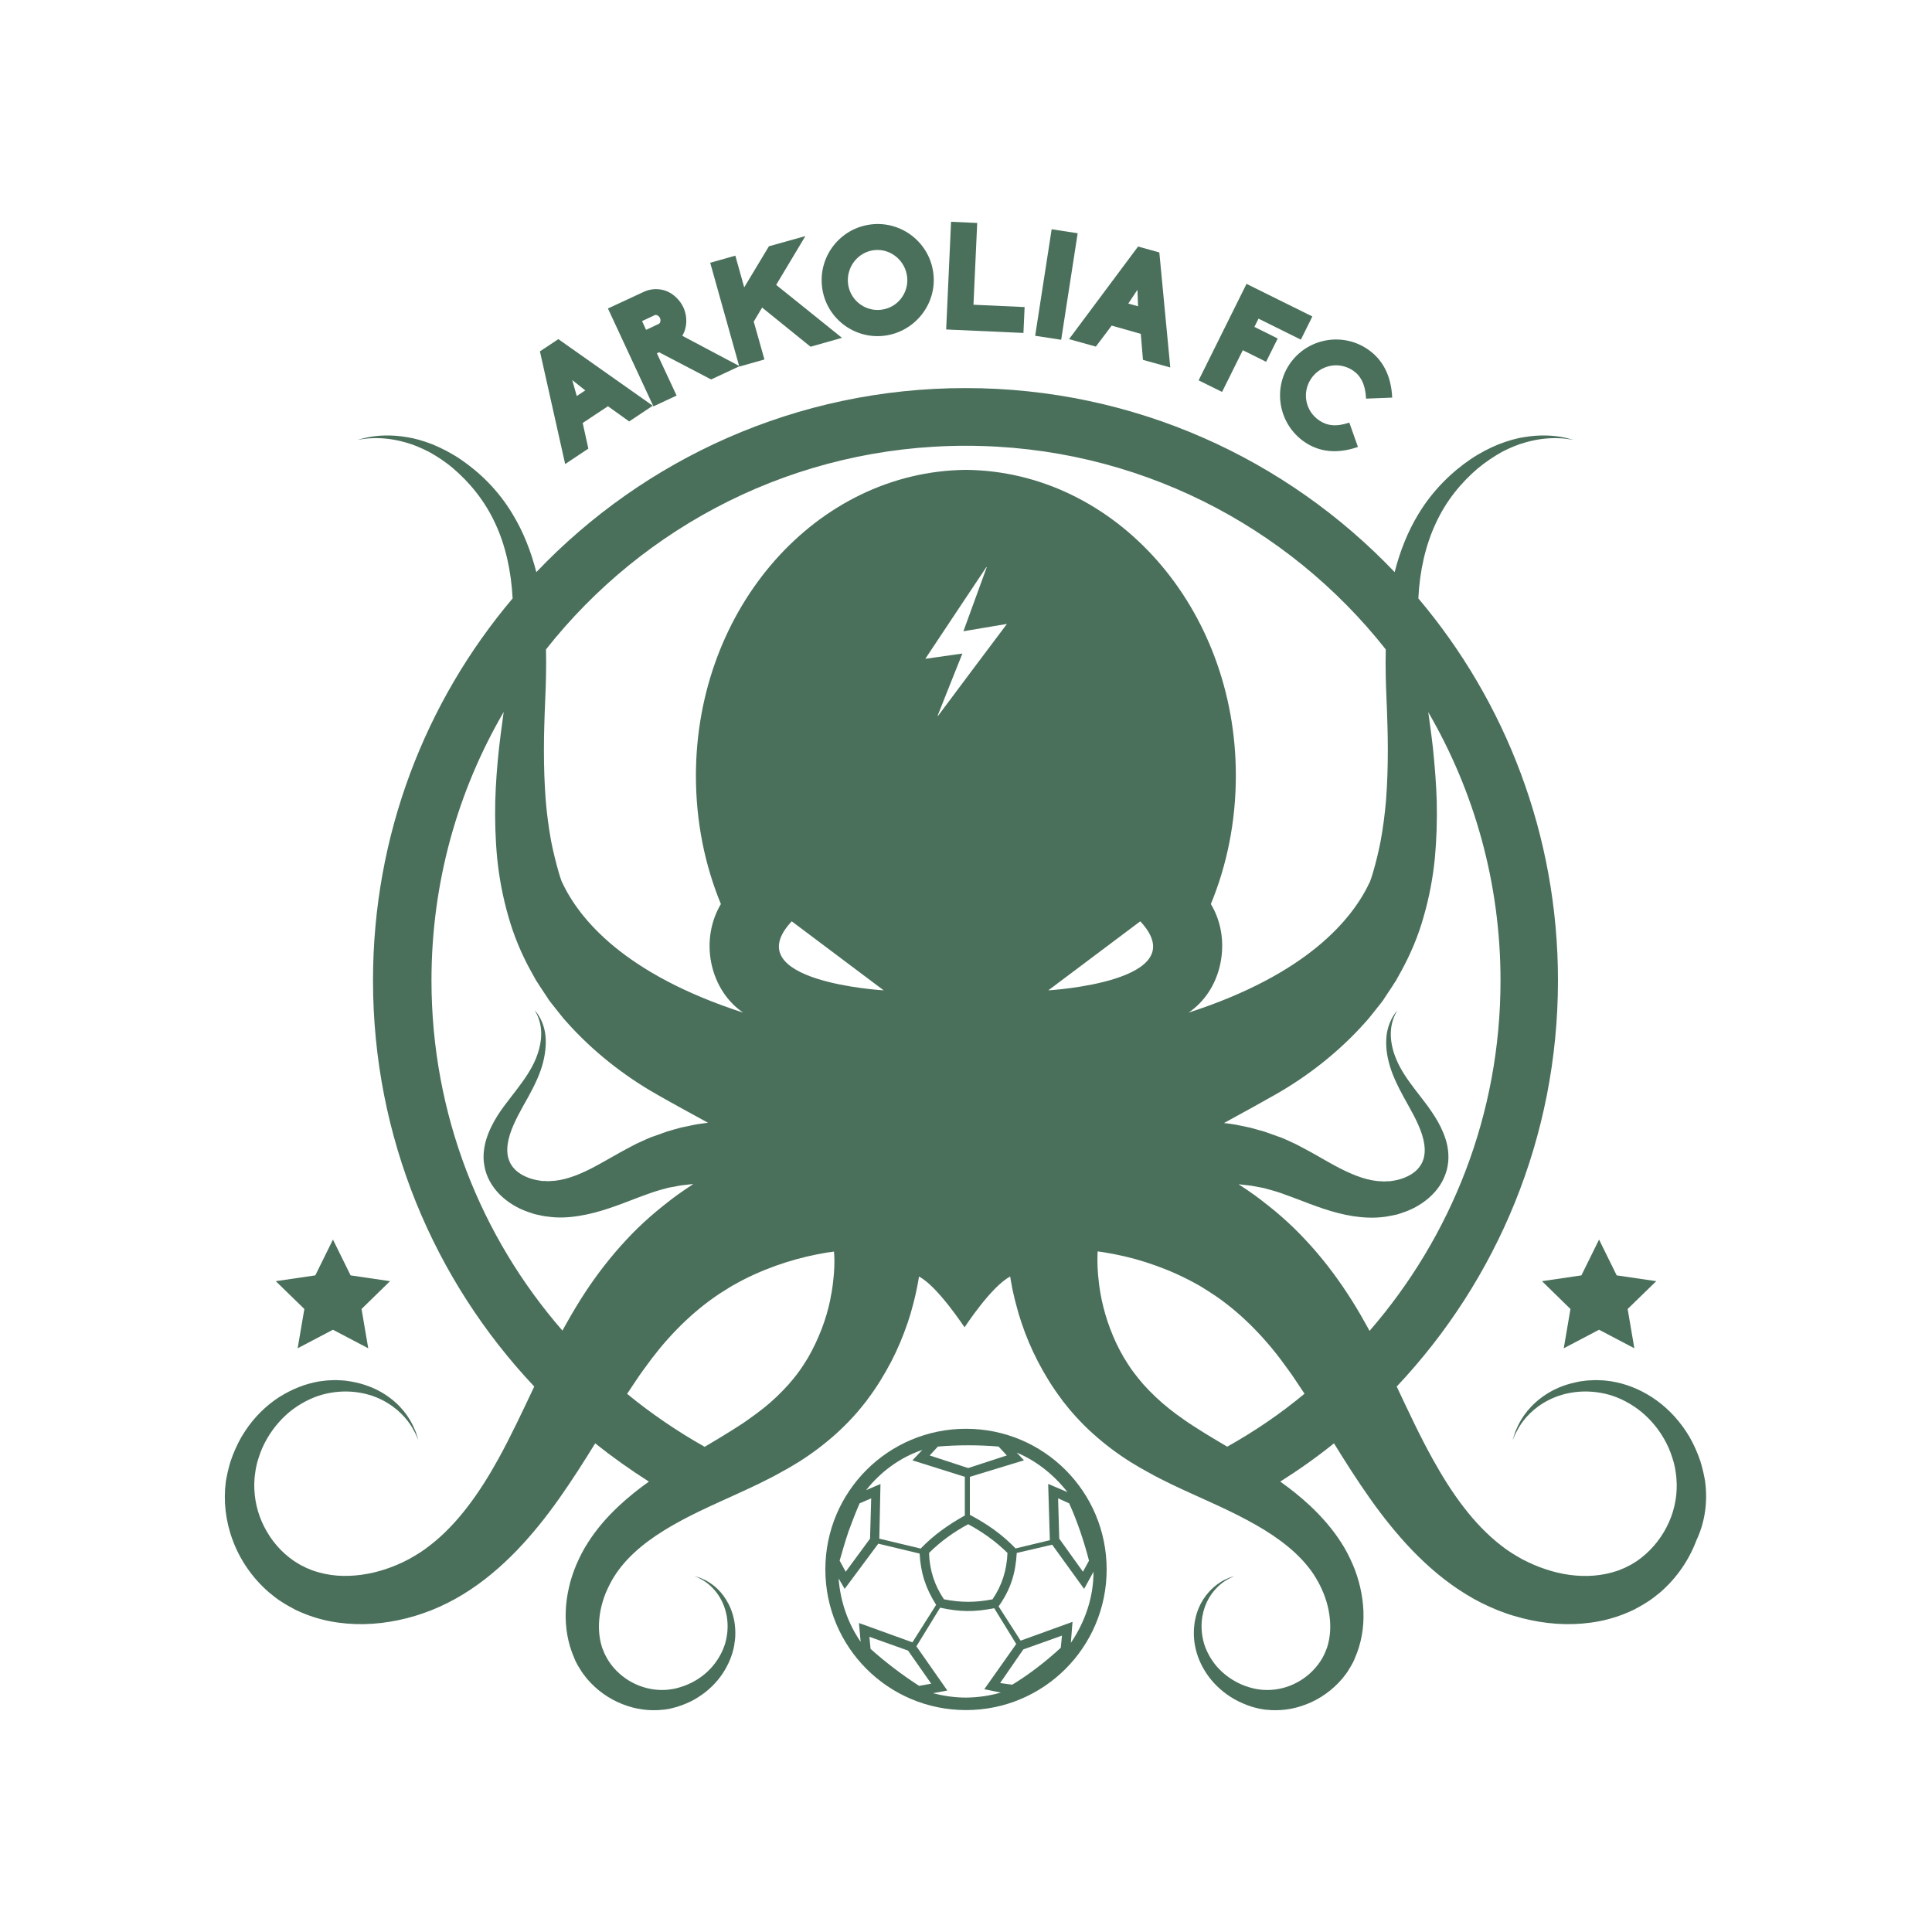 <?xml version="1.0" encoding="utf-8"?>
<!-- Generator: Adobe Illustrator 26.1.0, SVG Export Plug-In . SVG Version: 6.00 Build 0)  -->
<svg version="1.1" id="Calque_1" xmlns="http://www.w3.org/2000/svg" xmlns:xlink="http://www.w3.org/1999/xlink" x="0px" y="0px"
	 viewBox="0 0 1500 1500" style="enable-background:new 0 0 1500 1500;" xml:space="preserve">
<style type="text/css">
	.st0{fill:#4A705C;}
	.st1{fill-rule:evenodd;clip-rule:evenodd;fill:#4A705C;}
</style>
<g>
	<g>
		<path class="st0" d="M472,315.4l-19.6,13l4.4,19.9l-18,12l-19.6-87.5l14.3-9.5l73.3,51.7l-18.3,12.2L472,315.4z M444.3,295.1
			l3.5,12.4l6.6-4.4L444.3,295.1z"/>
		<path class="st0" d="M574.2,284.3l-22.1,10.3l-40.4-21.1l-1.7,0.8l15.3,32.8l-18,8.4L472,239.5l27.8-12.9
			c5.5-2.6,11.8-2.8,17.4-0.7c5.7,2.2,10.7,7.1,13.3,12.6c3.4,7.2,3.1,15.9-0.8,22.2L574.2,284.3z M501.6,256.1l9.8-4.6
			c1.5-0.7,1.7-3.1,1-4.6s-2.7-2.9-4.1-2.2l-9.8,4.6L501.6,256.1z"/>
		<path class="st0" d="M591.7,238.8c-2,3.3-4.1,6.9-6.5,10.9l8.3,29.4l-19.5,5.5L551.4,204l19.5-5.5l6.9,24.6l19.2-31.9l28.3-7.9
			l-22.7,37.9c15.4,12.4,36.9,29.6,51.1,41.1l-24.4,6.9L591.7,238.8z"/>
		<path class="st0" d="M724.7,212.7c2.7,23.7-14.8,45.3-38.5,48c-23.8,2.7-45.4-14.5-48-38.3c-2.7-23.9,14.5-45.5,38.4-48.2
			C700.3,171.5,722.1,188.7,724.7,212.7z M704.3,215c-1.4-12.7-12.8-22.2-25.5-20.8c-12.7,1.4-21.8,13.2-20.4,25.9
			c1.4,12.6,12.9,21.9,25.6,20.4C696.7,239.1,705.7,227.6,704.3,215z"/>
		<path class="st0" d="M738.4,172.2l20.3,0.9l-2.9,63.5l39.7,1.8l-0.9,20.1l-60-2.7L738.4,172.2z"/>
		<path class="st0" d="M816.5,178l20.2,3.1l-12.8,82.7l-20.2-3.1L816.5,178z"/>
		<path class="st0" d="M885.7,259.2l-22.6-6.4l-12.3,16.3l-20.8-5.8l53.6-71.9l16.5,4.6l8.5,89.3l-21.2-5.9L885.7,259.2z M883.1,225
			l-7.1,10.7l7.6,2.1L883.1,225z"/>
		<path class="st0" d="M967.8,220.4l51.1,25.3l-8.9,18l-32.9-16.3l-3.2,6.4l18.1,9l-9,18.1l-18.1-9l-16.1,32.4l-18.2-9L967.8,220.4z
			"/>
		<path class="st0" d="M1047.6,328.1l6.7,18.9c-16.5,5.7-30.2,3.8-41.4-3.8c-19.8-13.5-25.1-40.7-11.6-60.6
			c13.5-19.8,40.6-25,60.5-11.5c11.5,7.8,18.3,20.2,19.1,37.6l-20.3,0.8c-0.5-11-4.1-17.7-10.1-21.8c-10.8-7.3-25.2-4.5-32.5,6.2
			c-7.3,10.8-4.6,25.2,6.2,32.5C1030.2,330.5,1037.3,331.6,1047.6,328.1z"/>
	</g>
	<g>
		<path class="st1" d="M750,1109.3c60.4,0,109.2,48.8,109.2,109.2s-48.8,109.2-109.2,109.2s-109.2-48.8-109.2-109.2
			S689.6,1109.3,750,1109.3z M789.4,1205.7c-0.9,15.8-4.7,28.3-14.1,41.5l17.1,26.6l40.3-14.6l-1.3,16.3
			c10.7-15.8,17.6-34.7,17.6-55.2l-7.3,13.3l-24.8-34.3L789.4,1205.7z M777,1314.1l-12.8-2.6l24.8-35.1l-17.1-27.8
			c-15,3-26.6,3-42-0.4l-18.4,30l24,34.3l-11.1,2.1c8.1,2.1,16.7,3.4,25.7,3.4C759.4,1317.9,768.4,1316.6,777,1314.1z M668.2,1274.7
			l-1.3-14.6l41.5,15l18.4-29.1c-8.1-12.8-12-24.8-12.8-39.8l-32.1-7.7l-26.1,35.1l-4.7-8.1C652.4,1243.4,658.4,1260.5,668.2,1274.7
			z M672.5,1156.9l11.1-4.7l-0.9,42.4l32.1,7.7c10.3-10.7,21.4-18.4,34.3-25.7v-30l-40.7-12.8l7.7-8.1
			C698.6,1131.6,683.6,1142.8,672.5,1156.9z M789.4,1127.8l5.6,6l-42,12.8v29.5c13.7,7.3,24.8,15,35.5,26.1l26.6-6.4l-1.3-43.7
			l15,6.4C818.5,1145.3,804.8,1134.2,789.4,1127.8z M821.5,1163.3l0.9,31.3l18.4,25.7l4.7-8.6c-3.9-15-9-30.4-15.4-44.5
			L821.5,1163.3z M675.5,1194.6l0.9-31.3l-9,3.9c-3,6.9-6,14.6-8.6,21.8c-2.6,7.7-4.7,15-6.9,22.7l4.7,8.6L675.5,1194.6z
			 M705,1281.5l-30-10.7l0.9,9.4c12,10.7,24.4,20.1,37.7,28.7l9.4-1.7L705,1281.5z M824.5,1269.9l-30,10.7l-18,26.1l9.4,1.3
			c13.3-8.1,26.1-18,37.7-28.7L824.5,1269.9z M751.7,1139.8l30-9.8l-6.4-6.9c-15.4-1.3-31.7-1.3-47.1,0l-6.4,6.9L751.7,1139.8z
			 M751.7,1183.4c-11.1,6-21.4,13.3-30.4,22.3c0.4,13.3,4.3,25.3,11.6,36c13.3,2.6,24.4,2.6,37.7,0c7.3-10.7,11.1-22.7,11.6-36
			C773.1,1196.7,762.8,1189.4,751.7,1183.4z"/>
	</g>
	<g>
		<polygon class="st0" points="231.1,1046.8 258.5,1032.4 285.9,1046.8 280.7,1016.3 302.8,994.7 272.2,990.2 258.5,962.4 
			244.8,990.2 214.1,994.7 236.3,1016.3 		"/>
		<polygon class="st0" points="1219.3,1016.3 1214.1,1046.8 1241.5,1032.4 1268.9,1046.8 1263.7,1016.3 1285.9,994.7 1255.2,990.2 
			1241.5,962.4 1227.8,990.2 1197.2,994.7 		"/>
		<path class="st0" d="M1323.9,1150.6l-0.1-0.7l-0.1-0.8l-0.1-0.3l-0.2-1.2l-0.5-2.4l-0.5-2.4l-0.7-2.8c-0.5-1.8-0.9-3.7-1.5-5.4
			c-0.6-1.7-1.2-3.3-1.8-5c-2.6-6.5-5.6-12.7-9.3-18.2c-7.3-11.1-16.5-20.1-26.5-26.6c-10.1-6.5-20.5-10.5-31.3-12.3
			c-2.5-0.3-4.7-0.7-7.3-0.8c-2.6-0.1-5.2-0.3-7.6-0.1c-2.4,0.1-4.8,0.2-7.1,0.6c-2.3,0.2-4.6,0.7-6.7,1.2
			c-8.7,1.9-16.3,5.3-22.4,9.3c-12.3,8-18.7,17.9-21.9,24.7c-0.7,1.7-1.4,3.3-2,4.6c-0.5,1.4-0.8,2.5-1.1,3.5
			c-0.6,1.9-0.9,2.8-0.9,2.8s0.4-0.9,1.2-2.7c0.4-0.9,0.8-2,1.5-3.3c0.7-1.2,1.5-2.7,2.4-4.3c3.8-6.3,11-15,23.2-21.1
			c12-6.1,28.8-9,46.8-4c8.4,2.4,17.3,7,25,13.3c7.7,6.4,14.5,14.6,19.4,24.3c2.5,4.8,4.3,10,5.8,15.3l0.9,4.1
			c0.3,1.3,0.4,2.6,0.6,3.9c0.4,2,0.7,6.7,0.7,8.6c0.2,11.2-2.4,22.7-7.8,33.1c-5.3,10.4-13.3,19.7-23,26.4
			c-2.4,1.5-5.1,3.3-7.3,4.2l-1.7,0.9c-0.5,0.3-1.6,0.7-2.4,1l-2.6,1.1l-1.3,0.5c-0.3,0.1,1-0.5,0.4-0.2l-0.3,0.1l-0.5,0.2
			c-5.7,1.9-11.7,3.1-17.8,3.6c-12.3,1-25.2-0.8-37.6-5c-3.1-1-6.2-2.2-9.2-3.5c-3.2-1.4-5.1-2.3-9-4.3c-5.6-3.1-11.3-6.6-16.5-10.8
			c-21.2-16.4-38.2-40.4-52.7-66.6c-10-17.9-18.8-36.9-28.1-56.6c77.6-82.3,125.2-193.3,125.2-315.3c0-113-40.8-216.6-108.4-296.6
			c1-21.3,5.6-41.3,13.4-58c8.2-18.1,20.3-32.3,32.7-42.9c6.3-5.2,12.7-9.4,18.9-12.9c6.3-3.2,12.4-5.8,18.1-7.3
			c11.4-3.3,21-3.6,27.4-3.2c3.2,0.1,5.7,0.7,7.4,0.8c1.7,0.2,2.5,0.3,2.5,0.3s-0.8-0.2-2.5-0.6c-1.7-0.3-4-1.1-7.3-1.6
			c-6.5-1.1-16.2-1.9-28.5,0.2c-6.2,0.9-12.8,2.9-19.9,5.6c-7,2.9-14.3,6.6-21.6,11.5c-14.4,9.8-29.3,23.9-40.6,42.7
			c-8.1,13.3-14.2,28.5-18.4,45c-83.8-88-202.1-142.9-333.2-142.9s-249.4,54.9-333.2,142.9c-4.2-16.4-10.3-31.7-18.4-45
			c-11.2-18.8-26.1-32.9-40.6-42.7c-7.3-4.9-14.6-8.6-21.6-11.5c-7.1-2.7-13.7-4.7-19.9-5.6c-12.3-2.1-22.1-1.3-28.5-0.2
			c-3.2,0.5-5.6,1.3-7.3,1.6c-1.6,0.4-2.5,0.6-2.5,0.6s0.9-0.1,2.5-0.3c1.7-0.1,4.1-0.7,7.4-0.8c6.4-0.4,16-0.1,27.4,3.2
			c5.7,1.5,11.8,4.1,18.1,7.3c6.2,3.4,12.7,7.6,18.9,12.9c12.4,10.6,24.4,24.8,32.7,42.9c7.8,16.7,12.3,36.7,13.4,58
			c-67.7,80.1-108.4,183.6-108.4,296.6c0,122.1,47.6,233,125.2,315.3c-9.3,19.6-18.2,38.7-28.1,56.6c-14.5,26.2-31.5,50.2-52.7,66.6
			c-5.2,4.2-10.9,7.7-16.5,10.8c-3.9,2-5.8,3-9,4.3c-3,1.3-6.1,2.5-9.2,3.5c-12.4,4.1-25.3,5.9-37.6,5c-6.1-0.5-12.1-1.7-17.8-3.6
			l-0.5-0.2l-0.3-0.1c-0.7-0.3,0.6,0.3,0.4,0.2l-1.3-0.5l-2.6-1.1c-0.8-0.3-1.9-0.7-2.4-1l-1.7-0.9c-2.2-0.9-4.9-2.7-7.3-4.2
			c-9.7-6.6-17.7-15.9-23-26.4c-5.4-10.4-7.9-21.9-7.8-33.1c0-1.9,0.3-6.6,0.7-8.6c0.2-1.3,0.3-2.5,0.6-3.9l0.9-4.1
			c1.5-5.3,3.3-10.5,5.8-15.3c4.9-9.6,11.7-17.9,19.4-24.3c7.7-6.3,16.7-10.9,25-13.3c18-5,34.8-2.1,46.8,4
			c12.1,6.1,19.4,14.8,23.2,21.1c0.9,1.6,1.7,3.1,2.4,4.3c0.6,1.3,1.1,2.4,1.5,3.3c0.8,1.8,1.2,2.7,1.2,2.7s-0.3-1-0.9-2.8
			c-0.3-0.9-0.6-2.1-1.1-3.5c-0.6-1.3-1.2-2.9-2-4.6c-3.2-6.8-9.5-16.7-21.9-24.7c-6.1-4-13.7-7.3-22.4-9.3
			c-2.2-0.5-4.4-0.9-6.7-1.2c-2.3-0.4-4.7-0.5-7.1-0.6c-2.4-0.2-5,0-7.6,0.1c-2.7,0.1-4.8,0.6-7.3,0.8c-10.7,1.8-21.1,5.9-31.3,12.3
			c-10,6.5-19.2,15.4-26.5,26.6c-3.7,5.5-6.7,11.7-9.3,18.2c-0.6,1.7-1.2,3.3-1.8,5c-0.6,1.7-1,3.6-1.5,5.4l-0.7,2.8l-0.5,2.4
			l-0.5,2.4l-0.2,1.2l-0.1,0.3l-0.1,0.8l-0.1,0.7c-1.9,14.7-0.2,30.4,5.4,45.3c5.5,14.9,15,29,28,40.3c3.4,2.8,6.5,5.4,10.8,8
			l3.1,1.9c1,0.6,1.7,0.9,2.5,1.4l2.4,1.3l1.2,0.7l2.1,1c8,3.7,16.5,6.5,25.2,8.2c17.5,3.4,35.7,2.9,53.2-0.8c4.4-0.9,8.7-2,13-3.3
			c4.1-1.2,9.5-3.2,12.7-4.4c8.6-3.5,16.7-7.5,24.5-12.3c15.6-9.5,29.4-21.3,41.7-34c12.3-12.8,23.1-26.4,33-40.4
			c10.1-14.3,19.3-28.8,28-42.9c13.3,10.6,27.2,20.5,41.7,29.7c-8,5.7-15.8,11.9-23.2,18.8c-9,8.4-17.4,17.9-24.2,28.7
			c-3.5,5.3-6.3,11-8.9,16.9c-0.9,2.2-2.4,5.9-3.3,8.8c-1,3-1.8,6-2.5,9.1c-2.8,12.2-3.4,24.8-1.2,37.1c1.1,6.1,2.9,12.1,5.4,17.7
			l0.6,1.5l0.4,0.9l0.9,1.7c0.3,0.6,0.5,1.1,1,1.8l1.3,2.2c1.8,3,3.5,5.2,5.4,7.6c7.7,9.2,17.5,16,27.8,20
			c10.3,4.1,21.2,5.5,31.5,4.3l0.5,0l0.5-0.1l0.2,0l0.8-0.1l1.7-0.3l1.7-0.3l1.9-0.5c1.3-0.3,2.6-0.6,3.8-1c1.2-0.4,2.3-0.8,3.5-1.2
			c4.6-1.7,8.9-3.7,12.8-6.3c7.8-4.9,14.2-11.3,18.8-18.2c4.6-7,7.6-14.2,9-21.7c0.2-1.7,0.5-3.2,0.7-5.1c0.1-1.8,0.3-3.6,0.2-5.3
			c0-1.7-0.1-3.3-0.3-5c-0.1-1.6-0.4-3.2-0.7-4.7c-1.2-6.1-3.5-11.4-6.2-15.7c-5.4-8.7-12.3-13.3-17-15.5c-1.2-0.5-2.3-1-3.2-1.4
			c-0.9-0.3-1.8-0.6-2.4-0.8c-1.3-0.4-2-0.6-2-0.6s0.6,0.3,1.9,0.8c0.6,0.3,1.4,0.6,2.3,1.1c0.9,0.5,1.8,1.1,3,1.7
			c4.3,2.7,10.3,7.9,14.4,16.4c4.1,8.5,5.9,20.2,2.2,32.7c-1.8,5.8-5.1,12-9.6,17.3c-4.5,5.3-10.4,10-17.2,13.2
			c-3.4,1.7-7,2.9-10.7,3.9l-2.8,0.6c-0.9,0.2-1.8,0.2-2.7,0.4c-1.4,0.3-4.7,0.4-6,0.4c-7.8,0-15.8-2-23-5.8
			c-7.2-3.8-13.6-9.5-18.1-16.3c-1.1-1.7-2.2-3.6-2.9-5.1l-0.6-1.2c-0.2-0.4-0.5-1.1-0.7-1.7l-0.7-1.8l-0.4-0.9
			c-0.1-0.2,0.3,0.7,0.1,0.2l-0.1-0.2l-0.1-0.4c-1.3-4-2-8.2-2.3-12.5c-0.5-8.6,0.9-17.6,3.9-26.2c0.7-2.1,1.6-4.3,2.6-6.4
			c1-2.2,1.7-3.5,3.1-6.2c2.2-3.9,4.8-7.8,7.7-11.4c11.7-14.6,28.6-26.1,47.1-36c18.5-9.9,38.9-18.2,59.6-28.2
			c2.6-1.3,5.2-2.6,7.8-3.9l3.9-2l4-2.2c4.9-2.6,10.3-5.7,15.4-8.9c10.2-6.4,20-13.8,29-21.9c4.5-4.1,8.8-8.3,12.9-12.8
			c2.1-2.3,4-4.4,6.1-7l2.8-3.5l1.2-1.5l0.6-0.7l0.1-0.2l0.4-0.6l0.3-0.4c7.1-9.4,13.1-19.3,18.3-29.2c5.2-10,9.3-20,12.8-30.2
			c0.8-2.4,1.5-4.8,2.3-7.2c0.7-2.6,1.4-5.2,2.1-7.7c0.7-2.5,1.2-5,1.8-7.4c0.5-2.5,1.1-4.9,1.5-7.3c0.4-2.1,0.8-4.2,1.1-6.3
			c14.5,7.5,35.3,39.5,35.4,39.4c0,0,20.8-31.9,35.4-39.4c0.3,2.1,0.7,4.2,1.1,6.3c0.4,2.4,0.9,4.9,1.5,7.3c0.6,2.5,1.1,5,1.8,7.4
			c0.7,2.6,1.4,5.1,2.1,7.7c0.8,2.4,1.5,4.8,2.3,7.2c3.4,10.2,7.6,20.2,12.8,30.2c5.2,10,11.2,19.8,18.3,29.2l0.3,0.4l0.4,0.6
			l0.1,0.2l0.6,0.7l1.2,1.5l2.8,3.5c2.1,2.6,4,4.7,6.1,7c4.1,4.5,8.4,8.8,12.9,12.8c9,8.1,18.8,15.5,29,21.9
			c5.1,3.2,10.5,6.3,15.4,8.9l4,2.2l3.9,2c2.6,1.3,5.2,2.6,7.8,3.9c20.8,10,41.1,18.2,59.6,28.2c18.4,9.8,35.4,21.4,47.1,36
			c3,3.6,5.5,7.5,7.7,11.4c1.5,2.7,2.1,4,3.1,6.2c1,2.1,1.8,4.2,2.6,6.4c3,8.6,4.4,17.6,3.9,26.2c-0.3,4.3-1,8.5-2.3,12.5l-0.1,0.4
			l-0.1,0.2c-0.2,0.5,0.2-0.4,0.1-0.2l-0.4,0.9l-0.7,1.8c-0.2,0.5-0.5,1.3-0.7,1.7l-0.6,1.2c-0.6,1.5-1.8,3.4-2.9,5.1
			c-4.5,6.8-10.9,12.5-18.1,16.3c-7.2,3.9-15.2,5.8-23,5.8c-1.4,0-4.6-0.1-6-0.4c-0.9-0.1-1.8-0.2-2.7-0.4l-2.8-0.6
			c-3.7-1-7.4-2.2-10.7-3.9c-6.8-3.3-12.6-7.9-17.2-13.2c-4.5-5.3-7.8-11.5-9.6-17.3c-3.7-12.5-1.9-24.2,2.2-32.7
			c4.1-8.5,10.1-13.7,14.4-16.4c1.1-0.7,2.1-1.2,3-1.7c0.9-0.4,1.7-0.8,2.3-1.1c1.2-0.6,1.9-0.8,1.9-0.8s-0.7,0.2-2,0.6
			c-0.6,0.2-1.5,0.5-2.4,0.8c-0.9,0.4-2,0.9-3.2,1.4c-4.7,2.3-11.5,6.9-17,15.5c-2.7,4.3-5,9.6-6.2,15.7c-0.3,1.5-0.6,3.1-0.7,4.7
			c-0.2,1.6-0.3,3.3-0.3,5c-0.1,1.7,0.1,3.5,0.2,5.3c0.1,1.9,0.4,3.4,0.7,5.1c1.4,7.5,4.3,14.7,9,21.7c4.6,6.9,11,13.2,18.8,18.2
			c3.9,2.5,8.2,4.5,12.8,6.3c1.2,0.4,2.3,0.8,3.5,1.2c1.2,0.4,2.5,0.7,3.8,1l1.9,0.5l1.7,0.3l1.7,0.3l0.8,0.1l0.2,0l0.5,0.1l0.5,0
			c10.3,1.2,21.2-0.2,31.5-4.3c10.3-4,20-10.8,27.8-20c1.9-2.4,3.7-4.6,5.4-7.6l1.3-2.2c0.4-0.7,0.6-1.2,1-1.8l0.9-1.7l0.4-0.9
			l0.6-1.5c2.5-5.6,4.3-11.6,5.4-17.7c2.2-12.2,1.6-24.9-1.2-37.1c-0.7-3-1.5-6.1-2.5-9.1c-0.9-2.9-2.3-6.6-3.3-8.8
			c-2.6-5.9-5.4-11.6-8.9-16.9c-6.8-10.7-15.2-20.2-24.2-28.7c-7.4-6.9-15.2-13.1-23.2-18.8c14.4-9.1,28.4-19,41.7-29.7
			c8.7,14.1,17.9,28.6,28,42.9c9.9,14,20.7,27.6,33,40.4c12.3,12.7,26.1,24.5,41.7,34c7.7,4.8,15.9,8.8,24.5,12.3
			c3.2,1.2,8.6,3.3,12.7,4.4c4.3,1.3,8.7,2.4,13,3.3c17.5,3.7,35.7,4.2,53.2,0.8c8.7-1.7,17.2-4.5,25.2-8.2l2.1-1l1.2-0.7l2.4-1.3
			c0.9-0.5,1.5-0.8,2.5-1.4l3.1-1.9c4.2-2.6,7.4-5.2,10.8-8c13-11.3,22.4-25.4,28-40.3C1324.1,1181,1325.8,1165.3,1323.9,1150.6z
			 M1063.3,1033.3l-0.9-1.7l-3.2-5.7c-3.8-6.9-8.5-14.7-13.2-21.8c-9.5-14.5-20.2-28.4-32.1-41.1c-5.9-6.4-12.2-12.5-18.7-18.2
			c-3.3-2.9-6.4-5.6-10.2-8.5l-5.1-4l-2.2-1.7l-1.1-0.8l-0.3-0.2l-0.8-0.6l-0.6-0.5c-4.3-3.1-8.7-6.1-13.2-9c0.5,0,0.9,0,1.4,0.1
			c2.8,0.3,5.7,0.7,8.5,1c2.8,0.5,5.7,1.1,8.6,1.6l0.5,0.1l0.1,0c0.5,0.2-0.5-0.2-0.3-0.1l0.3,0.1l1.2,0.3l2.5,0.7
			c1.8,0.5,3,0.8,4.3,1.2l2,0.6c0.7,0.2,1.5,0.5,2.2,0.7c1.5,0.5,3,1,4.5,1.6l4.7,1.7l4.8,1.8c6.5,2.5,13.3,5.1,20.4,7.5
			c7.2,2.4,14.9,4.5,22.9,5.8c8,1.2,16.5,1.7,24.9,0.5c2.1-0.2,4.1-0.8,6.2-1.1l3.3-0.7l2.5-0.8l3.2-1.1l2.9-1.1
			c1.9-0.8,3.8-1.7,5.7-2.7c7.3-4,14.2-9.6,19-17c2.4-3.7,4.1-7.7,5.3-11.9c0.3-1.2,0.9-4.1,1.1-6.2c0.2-2.1,0.2-4.1,0.1-6.1
			c-0.4-8-3-14.9-5.9-20.9c-2.9-6-6.5-11.2-9.8-15.9c-3.4-4.7-6.9-9-10-13.1c-6.3-8.2-11.4-15.7-14.6-23.4
			c-3.2-7.4-4.5-14.6-4.4-20.4c0.1-5.9,1.5-10.5,2.8-13.4c0.3-0.7,0.6-1.4,0.9-1.9c0.3-0.5,0.6-1,0.8-1.4c0.4-0.7,0.6-1.1,0.6-1.1
			s-0.3,0.3-0.8,1c-0.3,0.3-0.6,0.7-1,1.2c-0.3,0.5-0.8,1.1-1.2,1.8c-1.8,2.8-4,7.3-5.1,13.5c-1,6.3-0.8,14.1,1.5,22.8
			c2.1,8.5,6.5,17.8,11.6,27.1c2.5,4.6,5.3,9.4,7.8,14.2c2.5,4.9,4.8,9.8,6.4,14.9c1.6,5.1,2.4,10.3,1.9,14.8
			c-0.2,1.1-0.3,2.3-0.6,3.3c-0.3,1.1-0.4,1.3-1.1,3.1c-0.8,1.8-2.1,3.7-3.5,5.3c-2.9,3.2-7.1,5.7-11.9,7.4
			c-1.2,0.4-2.4,0.8-3.7,1.1l-1.9,0.4l-1.7,0.3l-2.5,0.4c-0.3,0.1,0.2-0.1,0.1,0l-0.1,0l-0.3,0l-0.5,0l-1,0c-1.3,0-2.6,0.3-4,0.1
			c-10.7-0.2-21.5-4.3-32.9-10.1c-5.7-2.9-11.5-6.3-17.5-9.7l-4.6-2.6l-4.8-2.6c-1.6-0.9-3.3-1.7-4.9-2.6c-0.8-0.4-1.6-0.9-2.5-1.3
			l-2.8-1.3c-1.9-0.9-3.8-1.8-5.3-2.4l-2.3-1l-1.2-0.5l-0.3-0.1l-0.8-0.3l-0.7-0.2c-3.7-1.3-7.3-2.6-10.9-3.9
			c-3.7-1-7.4-2.1-11.1-3.1c-3.7-0.8-7.4-1.5-11.1-2.3c-3.1-0.5-6.2-1-9.3-1.3c16.7-9.1,31.7-17.4,39.9-22.1
			c25-14.2,49.4-33.1,70.1-56.4c1.3-1.4,2.6-3,3.9-4.6l3.9-4.9l3.9-4.9l1.9-2.5l1.4-2.2l5.7-8.6l1.4-2.2l0.2-0.3
			c-0.1,0.1,1.3-1.9,0.8-1.2l0.4-0.6l0.7-1.3l2.9-5.2c7.7-13.9,13.9-28.6,18-43.5c4.3-14.9,7.1-30,8.6-44.9
			c1.4-14.9,1.8-29.5,1.5-43.9c-0.4-14.3-1.6-28.4-3-42.1c-0.8-6.8-1.6-13.6-2.6-20.3c-0.3-2.5-0.7-4.9-1-7.3
			c35.6,61.2,56.1,132.4,56.1,208.4C1165,865.3,1126.6,960.4,1063.3,1033.3z M391.1,552.7c-0.4,2.4-0.7,4.8-1,7.3
			c-1,6.7-1.8,13.5-2.6,20.3c-1.5,13.7-2.6,27.7-3,42.1c-0.3,14.4,0.1,29,1.5,43.9c1.5,14.9,4.3,29.9,8.6,44.9
			c4.2,15,10.3,29.7,18,43.5l2.9,5.2l0.7,1.3l0.4,0.6c-0.5-0.7,0.9,1.3,0.8,1.2l0.2,0.3l1.4,2.2l5.7,8.6l1.4,2.2l1.9,2.5l3.9,4.9
			l3.9,4.9c1.3,1.6,2.6,3.3,3.9,4.6c20.7,23.3,45.1,42.2,70.1,56.4c8.1,4.7,23.2,13,39.9,22.1c-3.1,0.4-6.2,0.8-9.3,1.3
			c-3.7,0.8-7.4,1.5-11.1,2.3c-3.7,1-7.4,2-11.1,3.1c-3.6,1.3-7.3,2.6-10.9,3.9l-0.7,0.2l-0.8,0.3l-0.3,0.1l-1.2,0.5l-2.3,1
			c-1.4,0.6-3.4,1.5-5.3,2.4l-2.8,1.3c-0.9,0.4-1.7,0.9-2.5,1.3c-1.6,0.9-3.3,1.7-4.9,2.6l-4.8,2.6l-4.6,2.6
			c-6.1,3.4-11.9,6.8-17.5,9.7c-11.3,5.8-22.2,9.9-32.9,10.1c-1.4,0.2-2.7-0.1-4-0.1l-1,0l-0.5,0l-0.3,0l-0.1,0
			c-0.1,0,0.5,0.1,0.1,0l-2.5-0.4l-1.7-0.3l-1.9-0.4c-1.3-0.3-2.5-0.7-3.7-1.1c-4.8-1.7-9-4.2-11.9-7.4c-1.5-1.6-2.7-3.5-3.5-5.3
			c-0.7-1.9-0.8-2-1.1-3.1c-0.3-1.1-0.5-2.2-0.6-3.3c-0.5-4.6,0.3-9.8,1.9-14.8c1.6-5.1,3.9-10,6.4-14.9c2.5-4.8,5.2-9.6,7.8-14.2
			c5.1-9.2,9.5-18.5,11.6-27.1c2.2-8.7,2.5-16.5,1.5-22.8c-1.1-6.3-3.3-10.8-5.1-13.5c-0.5-0.7-0.9-1.3-1.2-1.8
			c-0.4-0.5-0.7-0.9-1-1.2c-0.5-0.7-0.8-1-0.8-1s0.2,0.4,0.6,1.1c0.2,0.4,0.5,0.8,0.8,1.4c0.3,0.6,0.6,1.2,0.9,1.9
			c1.3,2.9,2.7,7.5,2.8,13.4c0.1,5.9-1.3,13.1-4.4,20.4c-3.2,7.6-8.3,15.2-14.6,23.4c-3.1,4.1-6.5,8.4-10,13.1
			c-3.4,4.6-6.9,9.9-9.8,15.9c-2.9,6-5.4,12.9-5.9,20.9c-0.1,2-0.1,4,0.1,6.1c0.2,2,0.8,5,1.1,6.2c1.1,4.3,2.9,8.2,5.3,11.9
			c4.8,7.4,11.6,13,19,17c1.8,1,3.7,1.9,5.7,2.7l2.9,1.1l3.2,1.1l2.5,0.8l3.3,0.7c2,0.4,4.1,1,6.2,1.1c8.4,1.3,16.9,0.8,24.9-0.5
			c8.1-1.3,15.7-3.4,22.9-5.8c7.2-2.4,14-5,20.4-7.5l4.8-1.8l4.7-1.7c1.6-0.6,3-1,4.5-1.6c0.7-0.2,1.5-0.5,2.2-0.7l2-0.6
			c1.3-0.4,2.5-0.8,4.3-1.2l2.5-0.7l1.2-0.3l0.3-0.1c0.2-0.1-0.8,0.3-0.3,0.1l0.1,0l0.5-0.1c2.9-0.5,5.7-1.1,8.6-1.6
			c2.9-0.3,5.7-0.7,8.5-1c0.5,0,0.9,0,1.4-0.1c-4.4,2.9-8.8,5.8-13.2,9l-0.6,0.5l-0.8,0.6l-0.3,0.2l-1.1,0.8l-2.2,1.7l-5.1,4
			c-3.8,3-6.8,5.6-10.2,8.5c-6.5,5.7-12.8,11.8-18.7,18.2c-11.9,12.8-22.6,26.6-32.1,41.1c-4.7,7.2-9.3,14.9-13.2,21.8l-3.2,5.7
			l-0.9,1.7C373.4,960.4,335,865.3,335,761.1C335,685.1,355.4,614,391.1,552.7z M647.5,988.1c-0.1,1.7-0.3,3.5-0.5,5.2
			c-0.2,1.8-0.3,3.5-0.6,5.3c-0.3,1.7-0.5,3.4-0.8,5.2c-0.4,1.9-0.8,3.8-1.1,5.8c-1.5,7.2-3.7,14.8-6.6,22.3
			c-2.9,7.5-6.4,15-10.6,22.3l-0.2,0.3c0.1-0.1-0.3,0.5,0.1-0.2l-0.1,0.2l-0.5,0.8l-1,1.6l-1.7,2.7c-0.9,1.5-2.3,3.4-3.5,5.1
			c-2.5,3.5-5.2,6.8-8.1,10.1c-5.9,6.6-12.5,13-20,18.9c-3.8,3-7.5,5.7-11.9,8.8l-3,2.1l-3.2,2.1c-2.2,1.4-4.4,2.8-6.6,4.2
			c-6.5,4.1-13.4,8.2-20.5,12.4c-21.3-12-41.4-25.7-60.2-41.1c0.1-0.2,0.2-0.3,0.3-0.5c2.1-3.1,4.1-6.2,6.2-9.3l3.1-4.6l3-4.2
			c4.5-6.3,8.5-11.5,12.9-16.9c8.7-10.5,17.9-19.9,27.6-28.2c4.8-4.1,9.7-7.9,14.7-11.4c2.4-1.7,5.2-3.6,7.3-4.8l3.8-2.4l2.3-1.4
			l1.2-0.7l0.3-0.2c-0.9,0.6-0.1,0.1-0.2,0.2l0.5-0.3c10.5-6,21.4-10.8,32.2-14.7c10.8-3.9,21.7-6.8,32.1-8.9c2.8-0.5,5.6-1,8.3-1.5
			c1.7-0.2,3.4-0.4,5-0.7C648,977,647.9,982.4,647.5,988.1z M614.7,715.3l71.4,53.6C686.1,768.9,570.8,762.3,614.7,715.3z
			 M728.3,555.8c-0.1-0.1-0.2-0.1-0.3-0.2c6.3-16,12.7-31.9,19.2-48.2c-9.8,1.4-19.1,2.7-28.8,4.1c15.9-23.9,31.6-47.6,47.4-71.2
			c0.1,0,0.2,0.1,0.3,0.1c-6,16.4-12,32.8-18.1,49.7c11.3-1.9,22.3-3.8,33.8-5.7C763.7,508.4,746,532.1,728.3,555.8z M750.1,364.8
			L750.1,364.8C750.1,364.8,750,364.8,750.1,364.8c-0.1,0-0.2,0-0.2,0v0C634.1,366,540.4,471.7,540.3,602.2
			c0,35.6,6.9,69.4,19.4,99.7c-7.6,12.7-10.8,29.1-7.5,45.6c3.4,16.9,12.7,30.5,24.8,38.7c-92.1-29.8-127.4-72.6-140.9-101.8
			c-0.7-2-1.4-4-2-6c-2.4-8.3-4.5-16.7-6.2-25.3c-1.9-10.4-3.3-21-4.2-31.7c-1-13-1.4-26-1.4-39.1c0-6.5,0.1-13,0.3-19.5
			c0.1-6.4,0.5-13.2,0.7-19.5c0.6-13.1,0.9-26.2,0.6-39.1c76-96.3,193.8-158.1,326-158.1s250,61.8,326,158.1
			c-0.3,12.9,0,26,0.6,39.1c0.2,6.4,0.6,13.2,0.7,19.5c0.2,6.4,0.3,12.9,0.3,19.5c0,13-0.4,26.1-1.4,39.1
			c-0.9,10.7-2.3,21.3-4.2,31.7c-1.7,8.6-3.7,17-6.2,25.3c-0.6,2-1.3,4-2,6c-13.5,29.2-48.8,72-140.9,101.8
			c12.1-8.2,21.5-21.8,24.8-38.7c3.3-16.6,0.2-32.9-7.5-45.6c12.5-30.3,19.4-64.1,19.4-99.7C959.6,471.7,865.9,366,750.1,364.8z
			 M813.9,768.9l71.4-53.6C929.2,762.3,813.9,768.9,813.9,768.9z M952.8,1123.2c-7-4.2-13.9-8.2-20.5-12.4c-2.2-1.4-4.4-2.8-6.6-4.2
			l-3.2-2.1l-3-2.1c-4.5-3.1-8.2-5.8-11.9-8.8c-7.4-5.9-14.1-12.3-20-18.9c-2.9-3.3-5.6-6.7-8.1-10.1c-1.2-1.7-2.6-3.6-3.5-5.1
			l-1.7-2.7l-1-1.6l-0.5-0.8l-0.1-0.2c0.4,0.6,0.1,0.1,0.1,0.2l-0.2-0.3c-4.3-7.3-7.8-14.8-10.6-22.3c-2.9-7.5-5-15.1-6.6-22.3
			c-0.4-1.9-0.8-3.9-1.1-5.8c-0.3-1.7-0.5-3.5-0.8-5.2c-0.3-1.8-0.4-3.6-0.6-5.3c-0.2-1.8-0.4-3.5-0.5-5.2
			c-0.4-5.7-0.5-11.2-0.2-16.4c1.7,0.2,3.3,0.4,5,0.7c2.7,0.5,5.5,1,8.3,1.5c10.4,2,21.3,5,32.1,8.9c10.8,3.9,21.6,8.7,32.2,14.7
			l0.5,0.3c-0.1-0.1,0.7,0.4-0.2-0.2l0.3,0.2l1.2,0.7l2.3,1.4l3.8,2.4c2.1,1.3,4.9,3.2,7.3,4.8c5,3.5,9.9,7.3,14.7,11.4
			c9.6,8.2,18.9,17.7,27.6,28.2c4.4,5.3,8.4,10.6,12.9,16.9l3,4.2l3.1,4.6c2.1,3.1,4.1,6.2,6.2,9.3c0.1,0.2,0.2,0.3,0.3,0.5
			C994.3,1097.5,974.1,1111.3,952.8,1123.2z"/>
	</g>
</g>
</svg>
